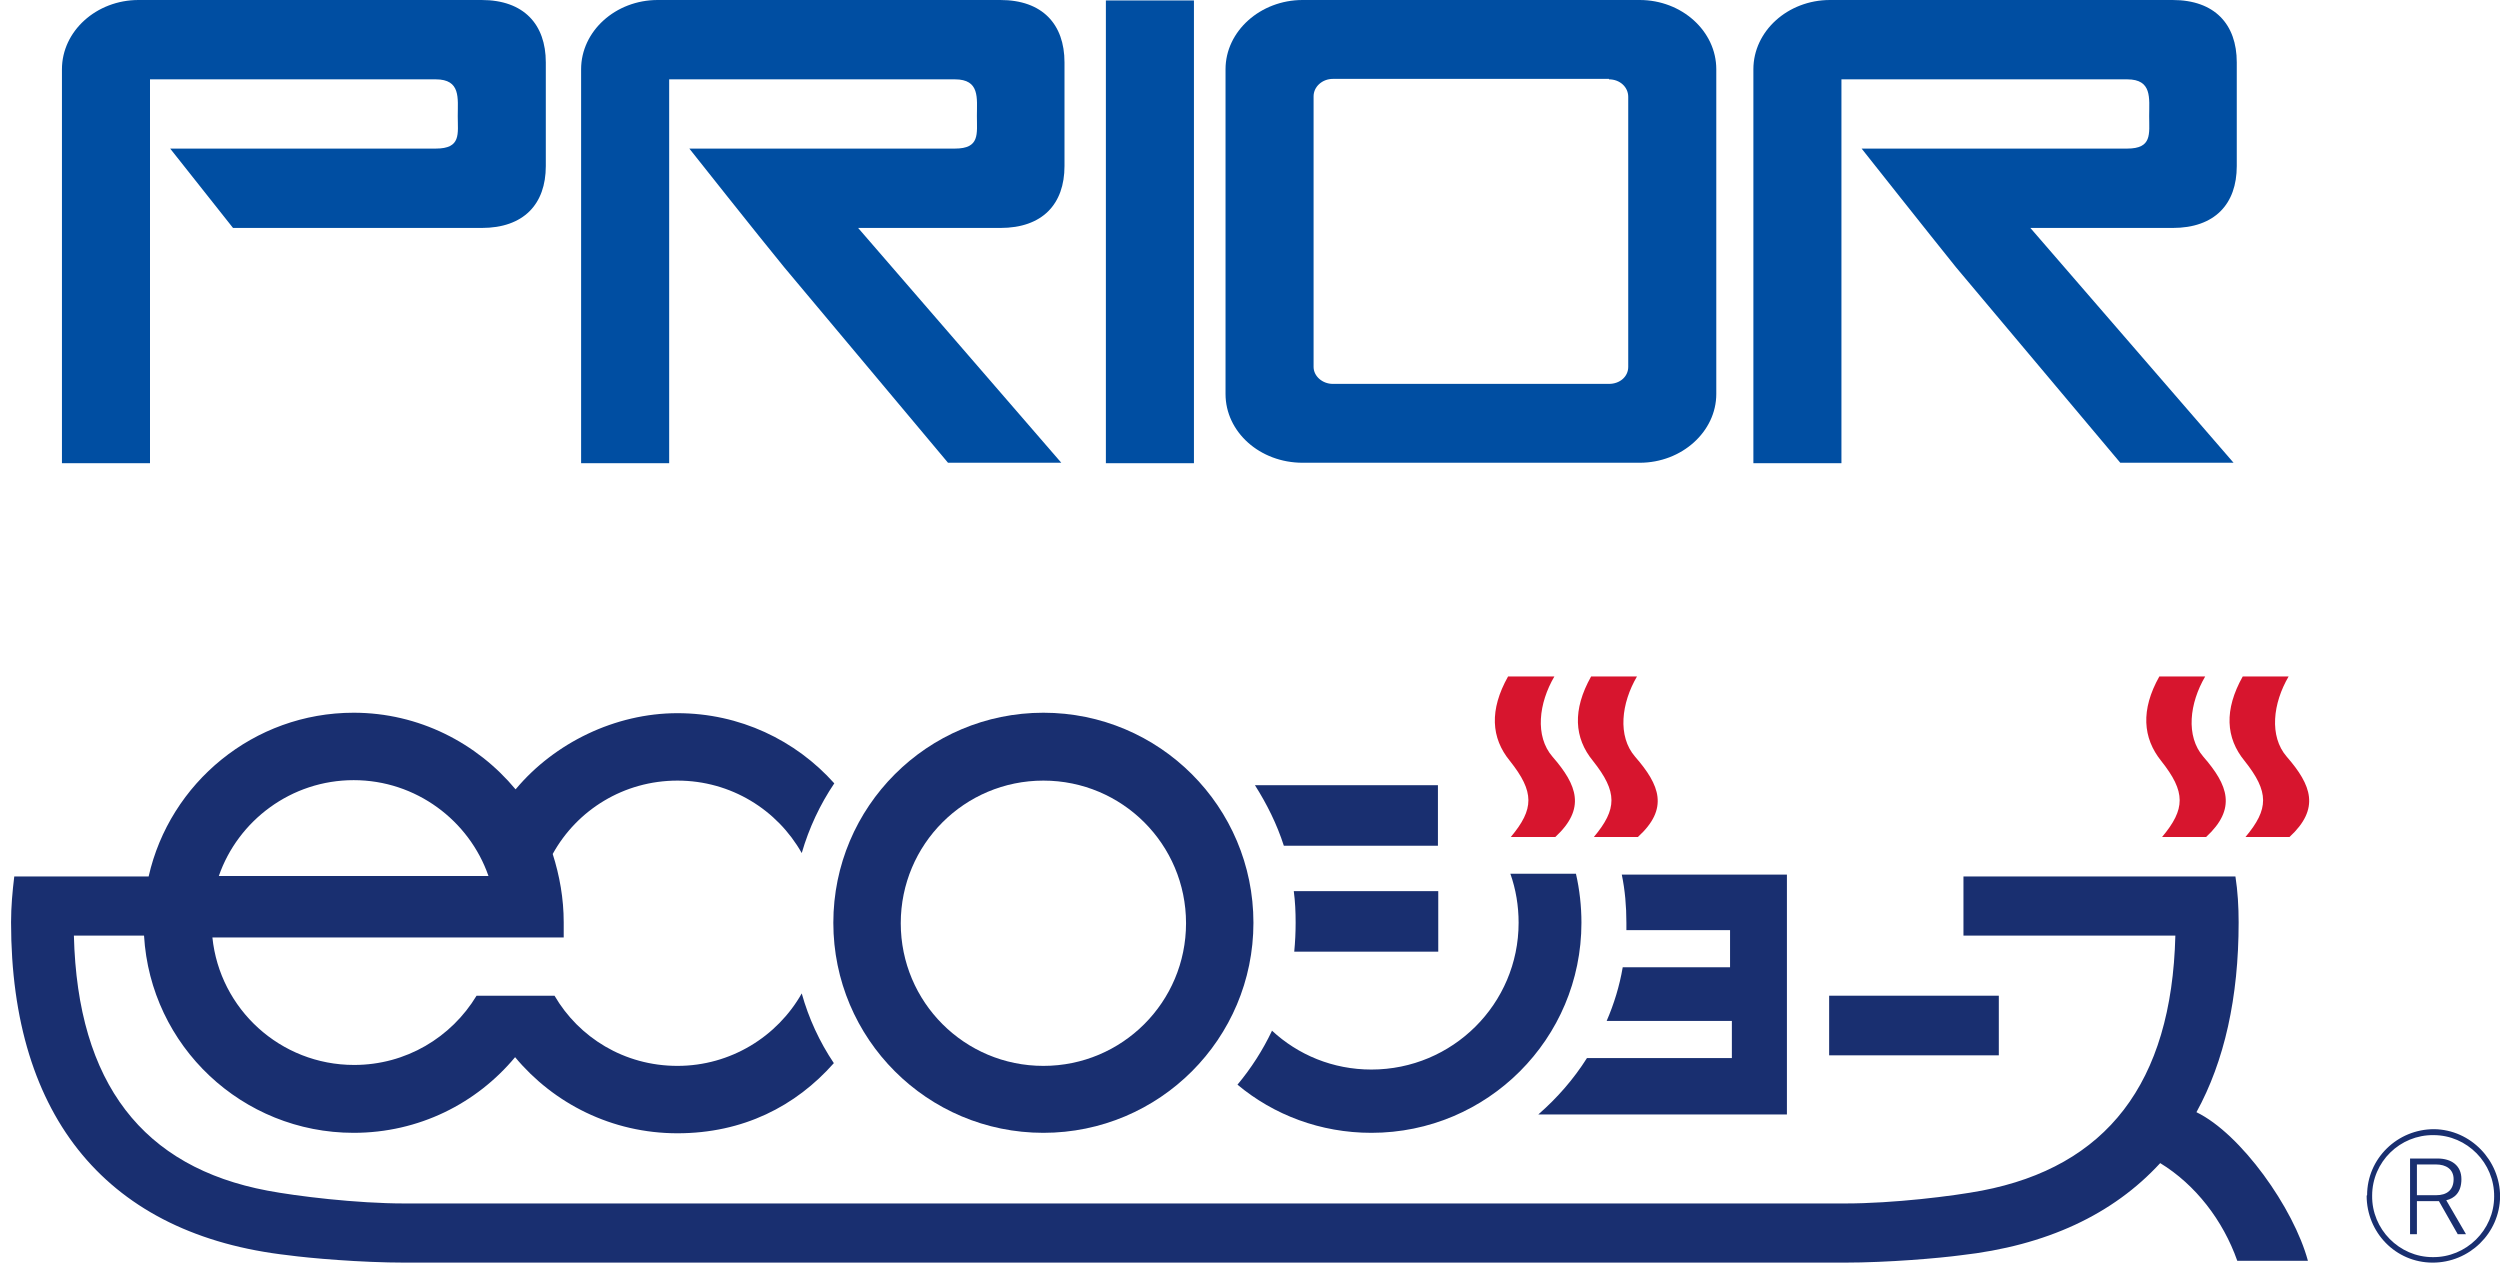 <svg width="99" height="50" viewBox="0 0 99 50" fill="none" xmlns="http://www.w3.org/2000/svg">
<path d="M70.618 38.158H70.164V38.358H70.618V38.158Z" fill="#192F70"/>
<path d="M60.918 44.133H70.762V34.635H64.223C64.351 35.252 64.405 35.888 64.405 36.542V36.832H68.51V38.303H64.26C64.133 39.048 63.915 39.756 63.624 40.428H68.582V41.9H62.843C62.316 42.735 61.663 43.48 60.936 44.115L60.918 44.133Z" fill="#192F70"/>
<path d="M61.571 33.145H59.828C60.754 32.038 60.772 31.366 59.791 30.131C59.047 29.223 58.974 28.115 59.719 26.789H61.553C60.936 27.842 60.772 29.15 61.48 29.967C62.461 31.093 62.806 32.02 61.59 33.145" fill="#D7152E"/>
<path d="M64.86 33.145H63.117C64.043 32.038 64.061 31.366 63.081 30.131C62.336 29.223 62.263 28.115 63.008 26.789H64.824C64.207 27.842 64.043 29.15 64.751 29.967C65.732 31.093 66.095 32.02 64.86 33.145Z" fill="#D7152E"/>
<path d="M87.362 33.145H85.618C86.544 32.038 86.563 31.366 85.582 30.131C84.855 29.223 84.765 28.115 85.509 26.789H87.325C86.708 27.842 86.544 29.15 87.253 29.967C88.234 31.093 88.579 32.02 87.362 33.145Z" fill="#D7152E"/>
<path d="M90.665 33.145H88.921C89.848 32.038 89.866 31.366 88.885 30.131C88.141 29.223 88.068 28.115 88.812 26.789H90.629C90.011 27.842 89.848 29.15 90.556 29.967C91.537 31.093 91.882 32.02 90.665 33.145Z" fill="#D7152E"/>
<path d="M50.366 40.828C50.003 41.591 49.549 42.299 49.004 42.953C50.439 44.152 52.291 44.86 54.307 44.86C58.902 44.86 62.625 41.137 62.625 36.542C62.625 35.888 62.553 35.234 62.407 34.599H59.81C60.028 35.216 60.137 35.87 60.137 36.542C60.137 39.757 57.522 42.354 54.307 42.354C52.782 42.354 51.401 41.773 50.366 40.81" fill="#192F70"/>
<path d="M51.234 35.289C51.289 35.706 51.307 36.106 51.307 36.542C51.307 36.923 51.289 37.305 51.252 37.686H56.955V35.289H51.252H51.234Z" fill="#192F70"/>
<path d="M49.695 31.093C50.167 31.838 50.567 32.637 50.84 33.491H56.942V31.093H49.695Z" fill="#192F70"/>
<path d="M49.636 36.542C49.636 41.137 45.913 44.86 41.318 44.86C36.723 44.86 33 41.137 33 36.542C33 31.947 36.723 28.224 41.318 28.224C45.913 28.224 49.636 31.947 49.636 36.542ZM41.318 30.912C38.194 30.912 35.67 33.436 35.67 36.56C35.67 39.684 38.194 42.209 41.318 42.209C44.442 42.209 46.967 39.684 46.967 36.56C46.967 33.436 44.442 30.912 41.318 30.912Z" fill="#192F70"/>
<path d="M79.153 39.43H72.434V41.791H79.153V39.43Z" fill="#192F70"/>
<path d="M8.665 34.69C9.428 32.492 11.534 30.894 14.005 30.894C16.474 30.894 18.581 32.492 19.344 34.69H8.665ZM20.416 31.257C18.89 29.423 16.584 28.224 14.005 28.224C10.045 28.224 6.722 31.003 5.886 34.708H0.565C0.492 35.307 0.438 35.906 0.438 36.524C0.438 44.297 4.306 48.91 11.425 49.709C12.225 49.819 14.277 50 16.057 50H73.013C74.793 50 76.827 49.819 77.644 49.709C81.04 49.328 83.674 48.093 85.544 46.059C86.943 46.913 88.033 48.329 88.596 49.927H91.393C90.83 47.839 88.741 44.897 86.979 44.043C88.087 42.027 88.65 39.502 88.65 36.524C88.65 35.906 88.614 35.289 88.523 34.708H77.753V37.051H86.144C85.999 42.917 83.401 46.204 78.48 47.149C77.335 47.367 74.974 47.657 73.067 47.657H16.02C14.114 47.657 11.734 47.367 10.59 47.149C5.668 46.222 3.071 42.917 2.926 37.051H5.704C5.959 41.428 9.591 44.86 14.005 44.86C16.584 44.86 18.872 43.698 20.398 41.864C21.923 43.698 24.23 44.878 26.827 44.878C29.424 44.878 31.513 43.807 33.02 42.1C32.457 41.264 32.021 40.32 31.749 39.339C30.786 41.046 28.934 42.209 26.827 42.209C24.72 42.209 22.922 41.083 21.959 39.43H18.872C17.873 41.083 16.075 42.172 14.023 42.172C11.099 42.172 8.701 39.956 8.411 37.123H22.323C22.323 36.923 22.323 36.724 22.323 36.524C22.323 35.58 22.159 34.671 21.887 33.818C22.849 32.074 24.702 30.912 26.827 30.912C28.952 30.912 30.786 32.074 31.749 33.781C32.039 32.782 32.475 31.856 33.038 31.021C31.513 29.314 29.297 28.242 26.827 28.242C24.357 28.242 21.959 29.423 20.434 31.239" fill="#192F70"/>
<path d="M93.719 47.348C93.719 48.801 94.863 50 96.334 50C97.787 50 98.986 48.838 99.004 47.385C99.004 45.95 97.841 44.733 96.389 44.715C94.936 44.715 93.737 45.877 93.737 47.33M93.937 47.348C93.937 46.004 95.045 44.933 96.37 44.951C97.696 44.951 98.786 46.059 98.768 47.385C98.768 48.711 97.66 49.8 96.334 49.782C95.008 49.782 93.918 48.674 93.937 47.348Z" fill="#192F70"/>
<path d="M97.326 48.874L96.582 47.566H95.71V48.874H95.438V45.877H96.527C97.072 45.877 97.472 46.15 97.472 46.694C97.472 47.239 97.181 47.457 96.872 47.53L97.653 48.874H97.326ZM96.473 46.113H95.71V47.33H96.473C96.891 47.33 97.163 47.13 97.163 46.694C97.163 46.295 96.854 46.113 96.473 46.113Z" fill="#192F70"/>
<path d="M26.045 0C24.374 0 23.012 1.235 23.012 2.742V18.344H26.499V3.142H37.814C38.813 3.142 38.685 3.887 38.685 4.595C38.685 5.303 38.813 5.884 37.814 5.884H27.298C27.298 5.884 30.059 9.372 31.058 10.588L37.541 18.325H42.027L33.982 9.027H39.612C41.283 9.027 42.154 8.082 42.154 6.575V2.47C42.154 0.963 41.283 0 39.612 0H26.027H26.045Z" fill="#004EA2"/>
<path d="M72.467 0C70.796 0 69.434 1.235 69.434 2.742V18.344H72.921V3.142H84.236C85.234 3.142 85.107 3.887 85.107 4.595C85.107 5.303 85.234 5.884 84.236 5.884H73.72C73.72 5.884 76.48 9.372 77.461 10.588L83.963 18.325H88.449L80.403 9.027H86.034C87.704 9.027 88.576 8.082 88.576 6.575V2.47C88.576 0.963 87.704 0 86.034 0H72.448H72.467Z" fill="#004EA2"/>
<path d="M5.486 0C3.815 0 2.453 1.235 2.453 2.742V18.344H5.94V3.142H17.255C18.254 3.142 18.127 3.887 18.127 4.595C18.127 5.303 18.272 5.884 17.255 5.884H6.739L9.228 9.027H19.071C20.742 9.027 21.614 8.082 21.614 6.575V2.47C21.614 0.963 20.742 0 19.071 0H5.486Z" fill="#004EA2"/>
<path d="M47.28 0.018H43.793V18.343H47.28V0.018Z" fill="#004EA2"/>
<path d="M51.583 0C49.912 0 48.531 1.235 48.531 2.742V15.601C48.531 17.109 49.893 18.325 51.583 18.325H64.931C66.602 18.325 67.965 17.09 67.965 15.601V2.742C67.965 1.235 66.602 0 64.931 0H51.583ZM63.715 3.142C64.151 3.142 64.478 3.451 64.478 3.832V14.53C64.478 14.911 64.151 15.202 63.715 15.202H52.781C52.363 15.202 52.018 14.893 52.018 14.53V3.814C52.018 3.433 52.363 3.124 52.781 3.124H63.715V3.142Z" fill="#004EA2"/>
</svg>
